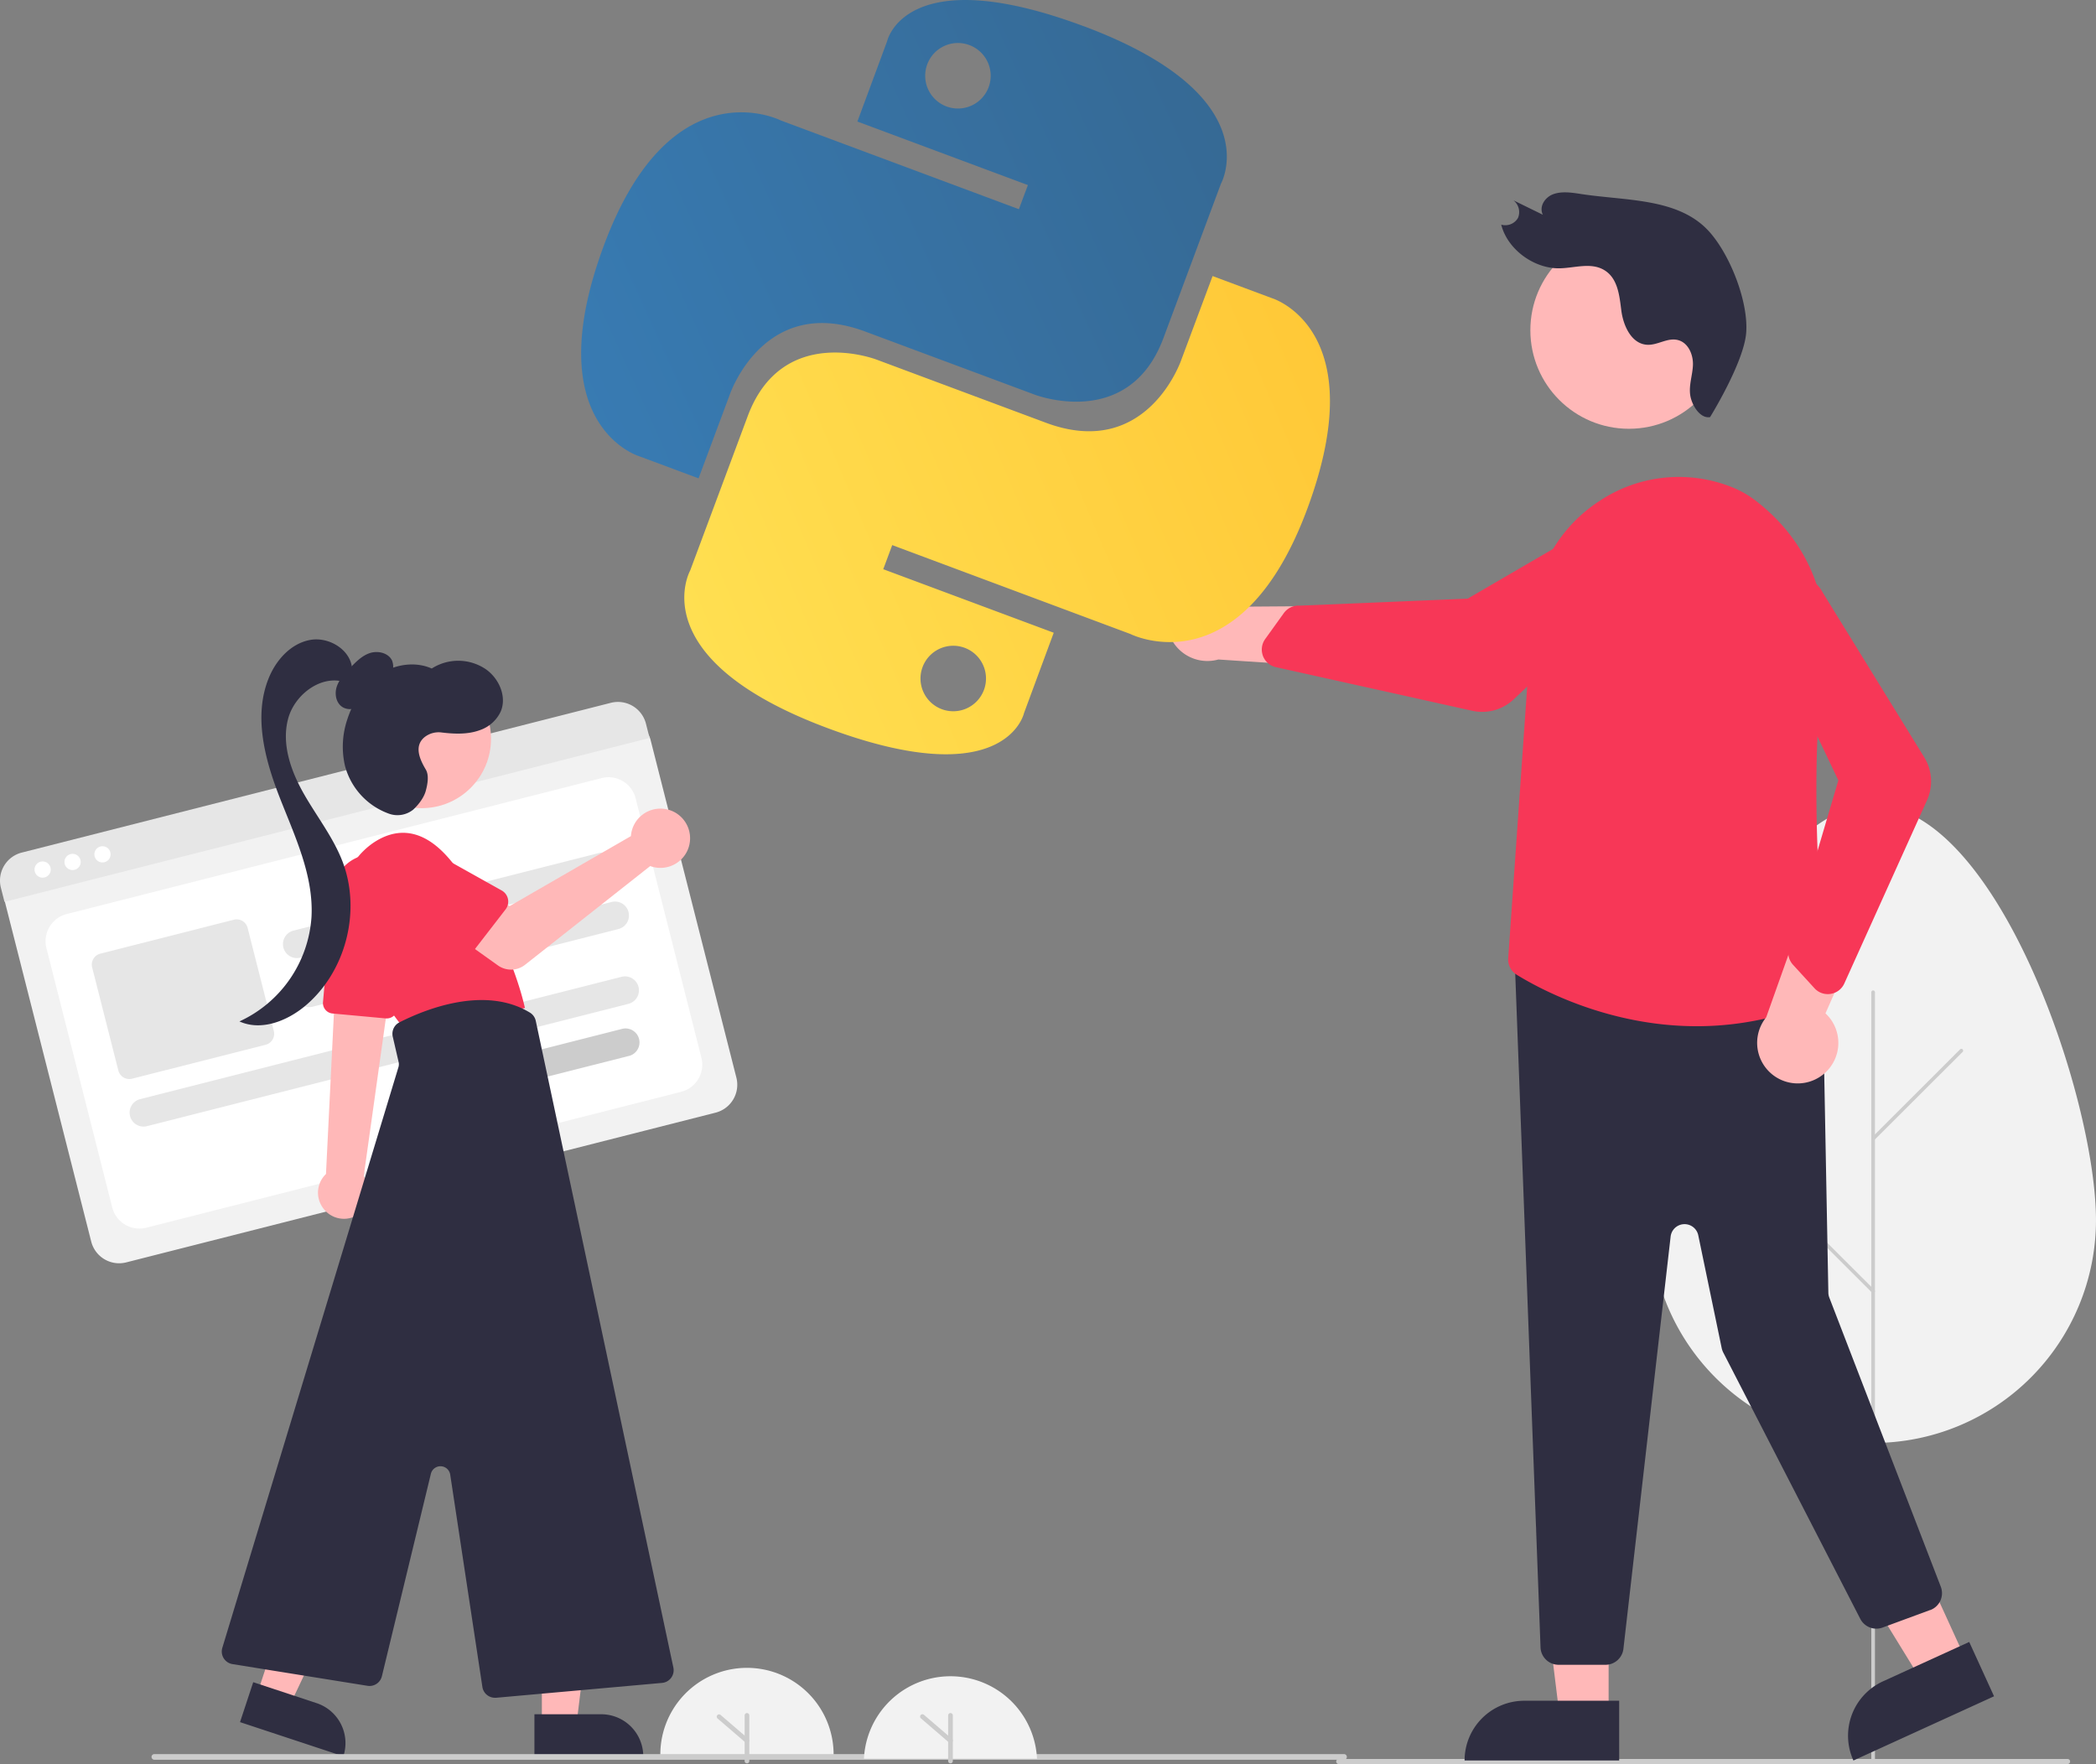 <svg id="Layer_1" data-name="Layer 1" xmlns="http://www.w3.org/2000/svg" xmlns:xlink="http://www.w3.org/1999/xlink" viewBox="0 0 822.52 692.26"><rect x="0" y="0" width="822.52" height="692.26" fill="#808080" stroke="none"/><defs><style>.cls-1{fill:#f2f2f2;}.cls-2{fill:#ccc;}.cls-3{fill:#ffb8b8;}.cls-4{fill:#2f2e41;}.cls-5{fill:#f73757;}.cls-6{fill:#fff;}.cls-7{fill:#e6e6e6;}.cls-8{fill:url(#linear-gradient);}.cls-9{fill:url(#linear-gradient-2);}</style><linearGradient id="linear-gradient" x1="169.22" y1="267.46" x2="401.87" y2="36.62" gradientTransform="translate(124.89 -123.13) rotate(20.44)" gradientUnits="userSpaceOnUse"><stop offset="0" stop-color="#387eb8"/><stop offset="1" stop-color="#366994"/></linearGradient><linearGradient id="linear-gradient-2" x1="270.8" y1="312.82" x2="520.39" y2="76.35" gradientTransform="translate(124.89 -123.13) rotate(20.44)" gradientUnits="userSpaceOnUse"><stop offset="0" stop-color="#ffe052"/><stop offset="1" stop-color="#ffc331"/></linearGradient></defs><path class="cls-1" d="M828.9,489c0-48.26-39.15-162.79-87.45-162.79S654,440.72,654,489a87.45,87.45,0,0,0,174.9,0Z" transform="translate(-6.39 -10.2)"/><path class="cls-2" d="M741.45,701.59a.72.72,0,0,0,.72-.72h0V399.58a.7.7,0,0,0-.72-.71.72.72,0,0,0-.72.71V700.87a.72.72,0,0,0,.72.72Z" transform="translate(-6.39 -10.2)"/><path class="cls-2" d="M741.45,457.75a.74.74,0,0,0,.51-.21L776.57,423a.72.72,0,0,0,0-1,.71.71,0,0,0-1,0l-34.62,34.59a.72.72,0,0,0,0,1,.75.75,0,0,0,.51.21Z" transform="translate(-6.39 -10.2)"/><path class="cls-2" d="M741.45,517.63a.72.72,0,0,0,.72-.72.69.69,0,0,0-.21-.51l-58-57.93a.72.72,0,0,0-1,1l58,57.93A.75.75,0,0,0,741.45,517.63Z" transform="translate(-6.39 -10.2)"/><path class="cls-2" d="M817.75,702.46h-286a1,1,0,0,1,0-2h286a1,1,0,0,1,0,2Z" transform="translate(-6.39 -10.2)"/><polygon class="cls-3" points="631.26 672.92 611.96 672.92 602.78 598.48 631.27 598.48 631.26 672.92"/><path class="cls-4" d="M604.56,677.61h37.23v23.44H581.13A23.43,23.43,0,0,1,604.56,677.61Z" transform="translate(-6.39 -10.2)"/><polygon class="cls-3" points="771.31 651.06 753.75 659.08 714.47 595.18 740.38 583.34 771.31 651.06"/><path class="cls-4" d="M745.31,670l33.85-15.46h0l9.74,21.32h0l-55.18,25.2h0A23.45,23.45,0,0,1,745.31,670Z" transform="translate(-6.39 -10.2)"/><path class="cls-4" d="M636.42,663.5H618a7.11,7.11,0,0,1-7.06-6.58L600.86,388.41a7.09,7.09,0,0,1,6.55-7.58,6.87,6.87,0,0,1,1.2,0l106.64,11.32a7.1,7.1,0,0,1,6.4,6.92l2.23,118.44a5.47,5.47,0,0,0,.37,1.88L768,632.85a7.07,7.07,0,0,1-4.06,9.15l-.1,0-18.69,6.89a7.09,7.09,0,0,1-8.74-3.41L682.66,541a7,7,0,0,1-.64-1.8L672.84,495a5.5,5.5,0,0,0-10.86.49L643.46,657.22A7.09,7.09,0,0,1,636.42,663.5Z" transform="translate(-6.39 -10.2)"/><circle class="cls-3" cx="639.22" cy="129.59" r="38.67"/><path class="cls-5" d="M672.26,412.91c-34.2,0-61-14.23-70.68-20.2h0a7,7,0,0,1-3.33-6.51l9.4-134.4a58.25,58.25,0,0,1,26.58-45.11,56.08,56.08,0,0,1,50-6A39.89,39.89,0,0,1,694.46,206c20.83,15.51,30.87,38.88,27.55,64.09-6.9,52.3.91,122.85,1.82,130.72l.07.56-.52.24A121.17,121.17,0,0,1,672.26,412.91Z" transform="translate(-6.39 -10.2)"/><path class="cls-3" d="M721.49,432.11a15.84,15.84,0,0,0,3.13-22.17,16.65,16.65,0,0,0-1.87-2.07l22.69-51.48-28.83,4.89-17.12,48.13a15.92,15.92,0,0,0,22,22.7Z" transform="translate(-6.39 -10.2)"/><path class="cls-5" d="M723.66,400.31a7,7,0,0,1-5.22-2.3L710,388.79a7.15,7.15,0,0,1-1.57-6.8l19.37-65.56-29.47-61.9a13.08,13.08,0,0,1,23.33-11.83l39.84,64.66a18,18,0,0,1,1.09,16.89l-32.45,71.89a7.06,7.06,0,0,1-5.33,4.08A7.27,7.27,0,0,1,723.66,400.31Z" transform="translate(-6.39 -10.2)"/><path class="cls-4" d="M677.46,173.89c-4,.68-7.31-4.9-7.81-8.82s.93-7.69,1.09-11.59-1.68-8.64-5.73-9.79c-4.25-1.22-8.19,2.19-12.54,1.78-6.05-.57-9.09-7.66-9.83-13.39s-1.31-12.53-6.56-15.8-11.7-.89-17.7-.79c-10.16.17-20.5-7.57-22.87-17.13a5.76,5.76,0,0,0,6.57-2.63,5.86,5.86,0,0,0-1.76-6.9l11.52,5.64c-1.58-3.2.8-6.85,4.07-8.06s7.08-.67,10.69-.11c18,2.8,38.9,1.42,50.86,15.17,8.28,9.52,15.1,27.63,14.17,39.35S677.46,173.89,677.46,173.89Z" transform="translate(-6.39 -10.2)"/><path class="cls-3" d="M472.43,239.8A15.84,15.84,0,0,1,494,245.72a16.69,16.69,0,0,1,1.17,2.54l56.25-.4-15.92,24.52-51-3.38a15.92,15.92,0,0,1-12.11-29.2Z" transform="translate(-6.39 -10.2)"/><path class="cls-5" d="M501.7,266.53a7.07,7.07,0,0,1,1.19-5.57l7.31-10.17a7.12,7.12,0,0,1,6.33-2.92l65.81-2.76L639.26,212a13.08,13.08,0,0,1,16.33,20.42l-55.17,52.2a18,18,0,0,1-16.32,4.5l-77-17.1a7.1,7.1,0,0,1-5.09-4.39A8.48,8.48,0,0,1,501.7,266.53Z" transform="translate(-6.39 -10.2)"/><path class="cls-1" d="M265.56,700.35a34,34,0,1,1,67.92,0" transform="translate(-6.39 -10.2)"/><path class="cls-1" d="M287.17,446.84,55.91,505.59a11.3,11.3,0,0,1-13.72-8.16L8.46,364.69a8.28,8.28,0,0,1,6-10.05l237-60.21a8.42,8.42,0,0,1,10.22,6.08l33.69,132.6A11.31,11.31,0,0,1,287.17,446.84Z" transform="translate(-6.39 -10.2)"/><path class="cls-6" d="M63.74,492l210-53.36a11,11,0,0,0,7.91-13.31L255.82,323.45a10.94,10.94,0,0,0-13.3-7.91l-210,53.36a11,11,0,0,0-7.92,13.31h0L50.43,484A11,11,0,0,0,63.74,492Z" transform="translate(-6.39 -10.2)"/><path class="cls-7" d="M261.3,299.79,8.15,364.1l-1.42-5.57a11.34,11.34,0,0,1,8.2-13.76L246.11,286a11.35,11.35,0,0,1,13.77,8.19Z" transform="translate(-6.39 -10.2)"/><circle class="cls-6" cx="16.73" cy="341.23" r="3.19"/><circle class="cls-6" cx="28.48" cy="338.25" r="3.19"/><circle class="cls-6" cx="40.22" cy="335.26" r="3.19"/><path class="cls-7" d="M253,404.13l-188.92,48a5.47,5.47,0,1,1-2.7-10.61h0l188.93-48A5.47,5.47,0,0,1,253,404.13Z" transform="translate(-6.39 -10.2)"/><path class="cls-2" d="M253.27,424.55l-55.63,14.13A5.47,5.47,0,0,1,195,428.07h0l55.62-14.14a5.48,5.48,0,0,1,2.7,10.62Z" transform="translate(-6.39 -10.2)"/><path class="cls-7" d="M244.21,355.54,124.25,386a5.47,5.47,0,1,1-2.69-10.61h0l120-30.48a5.48,5.48,0,0,1,2.71,10.61Z" transform="translate(-6.39 -10.2)"/><path class="cls-7" d="M249.09,374.77l-120,30.48a5.47,5.47,0,0,1-2.7-10.61h0l120-30.48a5.47,5.47,0,0,1,2.69,10.61Z" transform="translate(-6.39 -10.2)"/><path class="cls-7" d="M110.63,420.19,58.24,433.5a4.46,4.46,0,0,1-5.41-3.21L42.55,389.83a4.45,4.45,0,0,1,3.22-5.4l52.39-13.31a4.43,4.43,0,0,1,5.4,3.21l10.28,40.46A4.45,4.45,0,0,1,110.63,420.19Z" transform="translate(-6.39 -10.2)"/><path class="cls-3" d="M132.54,483.3a10.12,10.12,0,1,0,17.52-10.13l0,0a9.91,9.91,0,0,0-.95-1.35l8.51-60.68.26-1.82,1.73-12.38.25-1.78-.94,0-16.49.76-4.42.2-.56,11.29-3.14,63.5A10.12,10.12,0,0,0,132.54,483.3Z" transform="translate(-6.39 -10.2)"/><path class="cls-5" d="M157.81,409.85l-20.94-1.93a4.13,4.13,0,0,1-3.73-4.47L137,359.9a15.88,15.88,0,0,1,31.64,2.81c0,.31-.07.61-.11.91l-6.28,42.72a4.12,4.12,0,0,1-4.08,3.52Z" transform="translate(-6.39 -10.2)"/><path class="cls-5" d="M141.94,374.66a29.17,29.17,0,0,1,10.73-33.57c7.89-5.41,18.7-7.35,30.34,6.51,23.28,27.71,29.37,58.19,29.37,58.19l-47.66,7.76S148.51,393.74,141.94,374.66Z" transform="translate(-6.39 -10.2)"/><polygon class="cls-3" points="212.64 676.59 226.23 676.59 232.69 624.17 212.63 624.18 212.64 676.59"/><path class="cls-4" d="M258.82,699.41H216.11v-16.5h26.21a16.5,16.5,0,0,1,16.5,16.5Z" transform="translate(-6.39 -10.2)"/><polygon class="cls-3" points="100.92 664.74 113.82 669 136.41 621.27 117.36 614.97 100.92 664.74"/><path class="cls-4" d="M141.13,699.41,100.58,686h0l5.18-15.67h0l24.88,8.22a16.51,16.51,0,0,1,10.49,20.85Z" transform="translate(-6.39 -10.2)"/><circle class="cls-3" cx="165.47" cy="289.92" r="27.22"/><path class="cls-4" d="M195.69,672.2l-12.62-83.29a3.87,3.87,0,0,0-7.6-.33L156.25,668a5,5,0,0,1-5.64,3.75l-53-8.52a5,5,0,0,1-4.13-5.71,3.92,3.92,0,0,1,.15-.66l69.12-227.88a4,4,0,0,0,.07-2l-2.31-10a5,5,0,0,1,2.58-5.56c9.42-4.8,33.25-14.78,51.25-3.85a5,5,0,0,1,2.3,3.25l54,253.78a5,5,0,0,1-3.84,5.92l-.6.09-65.12,5.83-.45,0A5,5,0,0,1,195.69,672.2Z" transform="translate(-6.39 -10.2)"/><path class="cls-4" d="M153.8,280.89a20.65,20.65,0,0,0,5.39-4.68,7,7,0,0,0,1.07-6.76c-1.38-3-5.46-4-8.63-3S146,270,143.7,272.4c-2,2.11-4.13,4.32-5.1,7.09s-.47,6.28,1.93,8,5.76,1,8-.8,3.68-4.4,5-6.95Z" transform="translate(-6.39 -10.2)"/><path class="cls-4" d="M144.58,273.13c-.15-7.67-8.89-13.17-16.44-11.81s-13.36,7.8-16.26,14.9c-6.14,15-1.53,32.12,4.38,47.21s13.24,30.41,12.37,46.6a48.67,48.67,0,0,1-28.28,41c8.52,3.86,18.71-.13,25.87-6.15,15.91-13.38,22-37.18,14.59-56.58-3.68-9.57-10.16-17.75-15.22-26.66s-8.77-19.42-6.15-29.33,13.72-17.94,23.22-14.1Z" transform="translate(-6.39 -10.2)"/><path class="cls-4" d="M173.49,312.2c-2.38-4-4.77-9.27-.43-12.78a8.9,8.9,0,0,1,6.7-1.77c4.89.59,10.22.83,15-.95a14,14,0,0,0,8.13-7.3c2.45-5.79-.61-12.83-5.72-16.49a19.28,19.28,0,0,0-21.35-.37c-6.61-2.93-14.64-1.63-20.65,2.4S145,285.4,142.76,292.28a33.48,33.48,0,0,0-1,18.42,27.39,27.39,0,0,0,17,18.71,9.88,9.88,0,0,0,9.73-1.45s3.76-3.27,4.93-7.22C174.27,317.71,174.76,314.35,173.49,312.2Z" transform="translate(-6.39 -10.2)"/><path class="cls-2" d="M533.71,700.76H67.07a1.11,1.11,0,1,1,0-2.21H533.71a1.11,1.11,0,1,1,0,2.21Z" transform="translate(-6.39 -10.2)"/><path class="cls-3" d="M254.25,336.49a11.26,11.26,0,0,0-.27,1.82l-47.61,27.47-11.57-6.66-12.34,16.15,19.34,13.79a8.88,8.88,0,0,0,10.64-.26l49.1-38.74a11.63,11.63,0,1,0-6.88-14.95,12.89,12.89,0,0,0-.41,1.38Z" transform="translate(-6.39 -10.2)"/><path class="cls-5" d="M204.78,367.08,189.39,387a5,5,0,0,1-7,.9,6.28,6.28,0,0,1-.54-.49l-17.42-18.09a13.85,13.85,0,0,1,17-21.89l21.85,12.22a5,5,0,0,1,1.92,6.79,4.93,4.93,0,0,1-.4.61Z" transform="translate(-6.39 -10.2)"/><path class="cls-2" d="M299.52,702.18a.92.92,0,0,1-.92-.91v-17.9a.92.92,0,1,1,1.84,0v17.9A.92.92,0,0,1,299.52,702.18Z" transform="translate(-6.39 -10.2)"/><path class="cls-2" d="M299.52,694.2a.94.94,0,0,1-.6-.22l-11-9.46a.92.92,0,0,1,1.18-1.4h0l11,9.45a.93.93,0,0,1,.1,1.3.94.94,0,0,1-.7.32Z" transform="translate(-6.39 -10.2)"/><path class="cls-1" d="M345.42,700.35a34,34,0,0,1,67.92,0" transform="translate(-6.39 -10.2)"/><path class="cls-2" d="M379.38,702.18a.92.92,0,0,1-.92-.91v-17.9a.92.92,0,0,1,1.84,0v17.9A.92.92,0,0,1,379.38,702.18Z" transform="translate(-6.39 -10.2)"/><path class="cls-2" d="M379.38,694.2a.94.94,0,0,1-.6-.22l-11-9.46a.91.91,0,1,1,1.19-1.39h0l11,9.45a.93.93,0,0,1,.1,1.3A.94.94,0,0,1,379.38,694.2Z" transform="translate(-6.39 -10.2)"/><path class="cls-8" d="M431.58,20.46c-70.11-26.13-77.06,5.91-77.06,5.91L342.85,57.89l66.91,24.94-3.53,9.46L312.76,57.45s-43-21.81-69.34,48.93,13.73,82.83,13.73,82.83l23.37,8.71,12.24-32.83s13.33-39.63,53.12-24.8L412.24,165s37.06,14.5,50.71-22.13l22.57-60.58s19.33-34.54-53.94-61.85Zm-44.79,7.43a12.85,12.85,0,1,1-16.52,7.55,12.83,12.83,0,0,1,16.52-7.55Z" transform="translate(-6.39 -10.2)"/><path class="cls-9" d="M331.18,295.94c70.11,26.13,77.06-5.91,77.06-5.91L419.9,258.5,353,233.57l3.52-9.46L450,259s43,21.81,69.33-48.93-13.72-82.83-13.72-82.83l-23.37-8.71L470,151.31s-13.33,39.63-53.13,24.8l-66.35-24.74s-37.06-14.49-50.71,22.14l-22.58,60.57s-19.32,34.55,53.95,61.86ZM376,288.51A12.85,12.85,0,1,1,392.49,281,12.85,12.85,0,0,1,376,288.51Z" transform="translate(-6.39 -10.2)"/></svg>